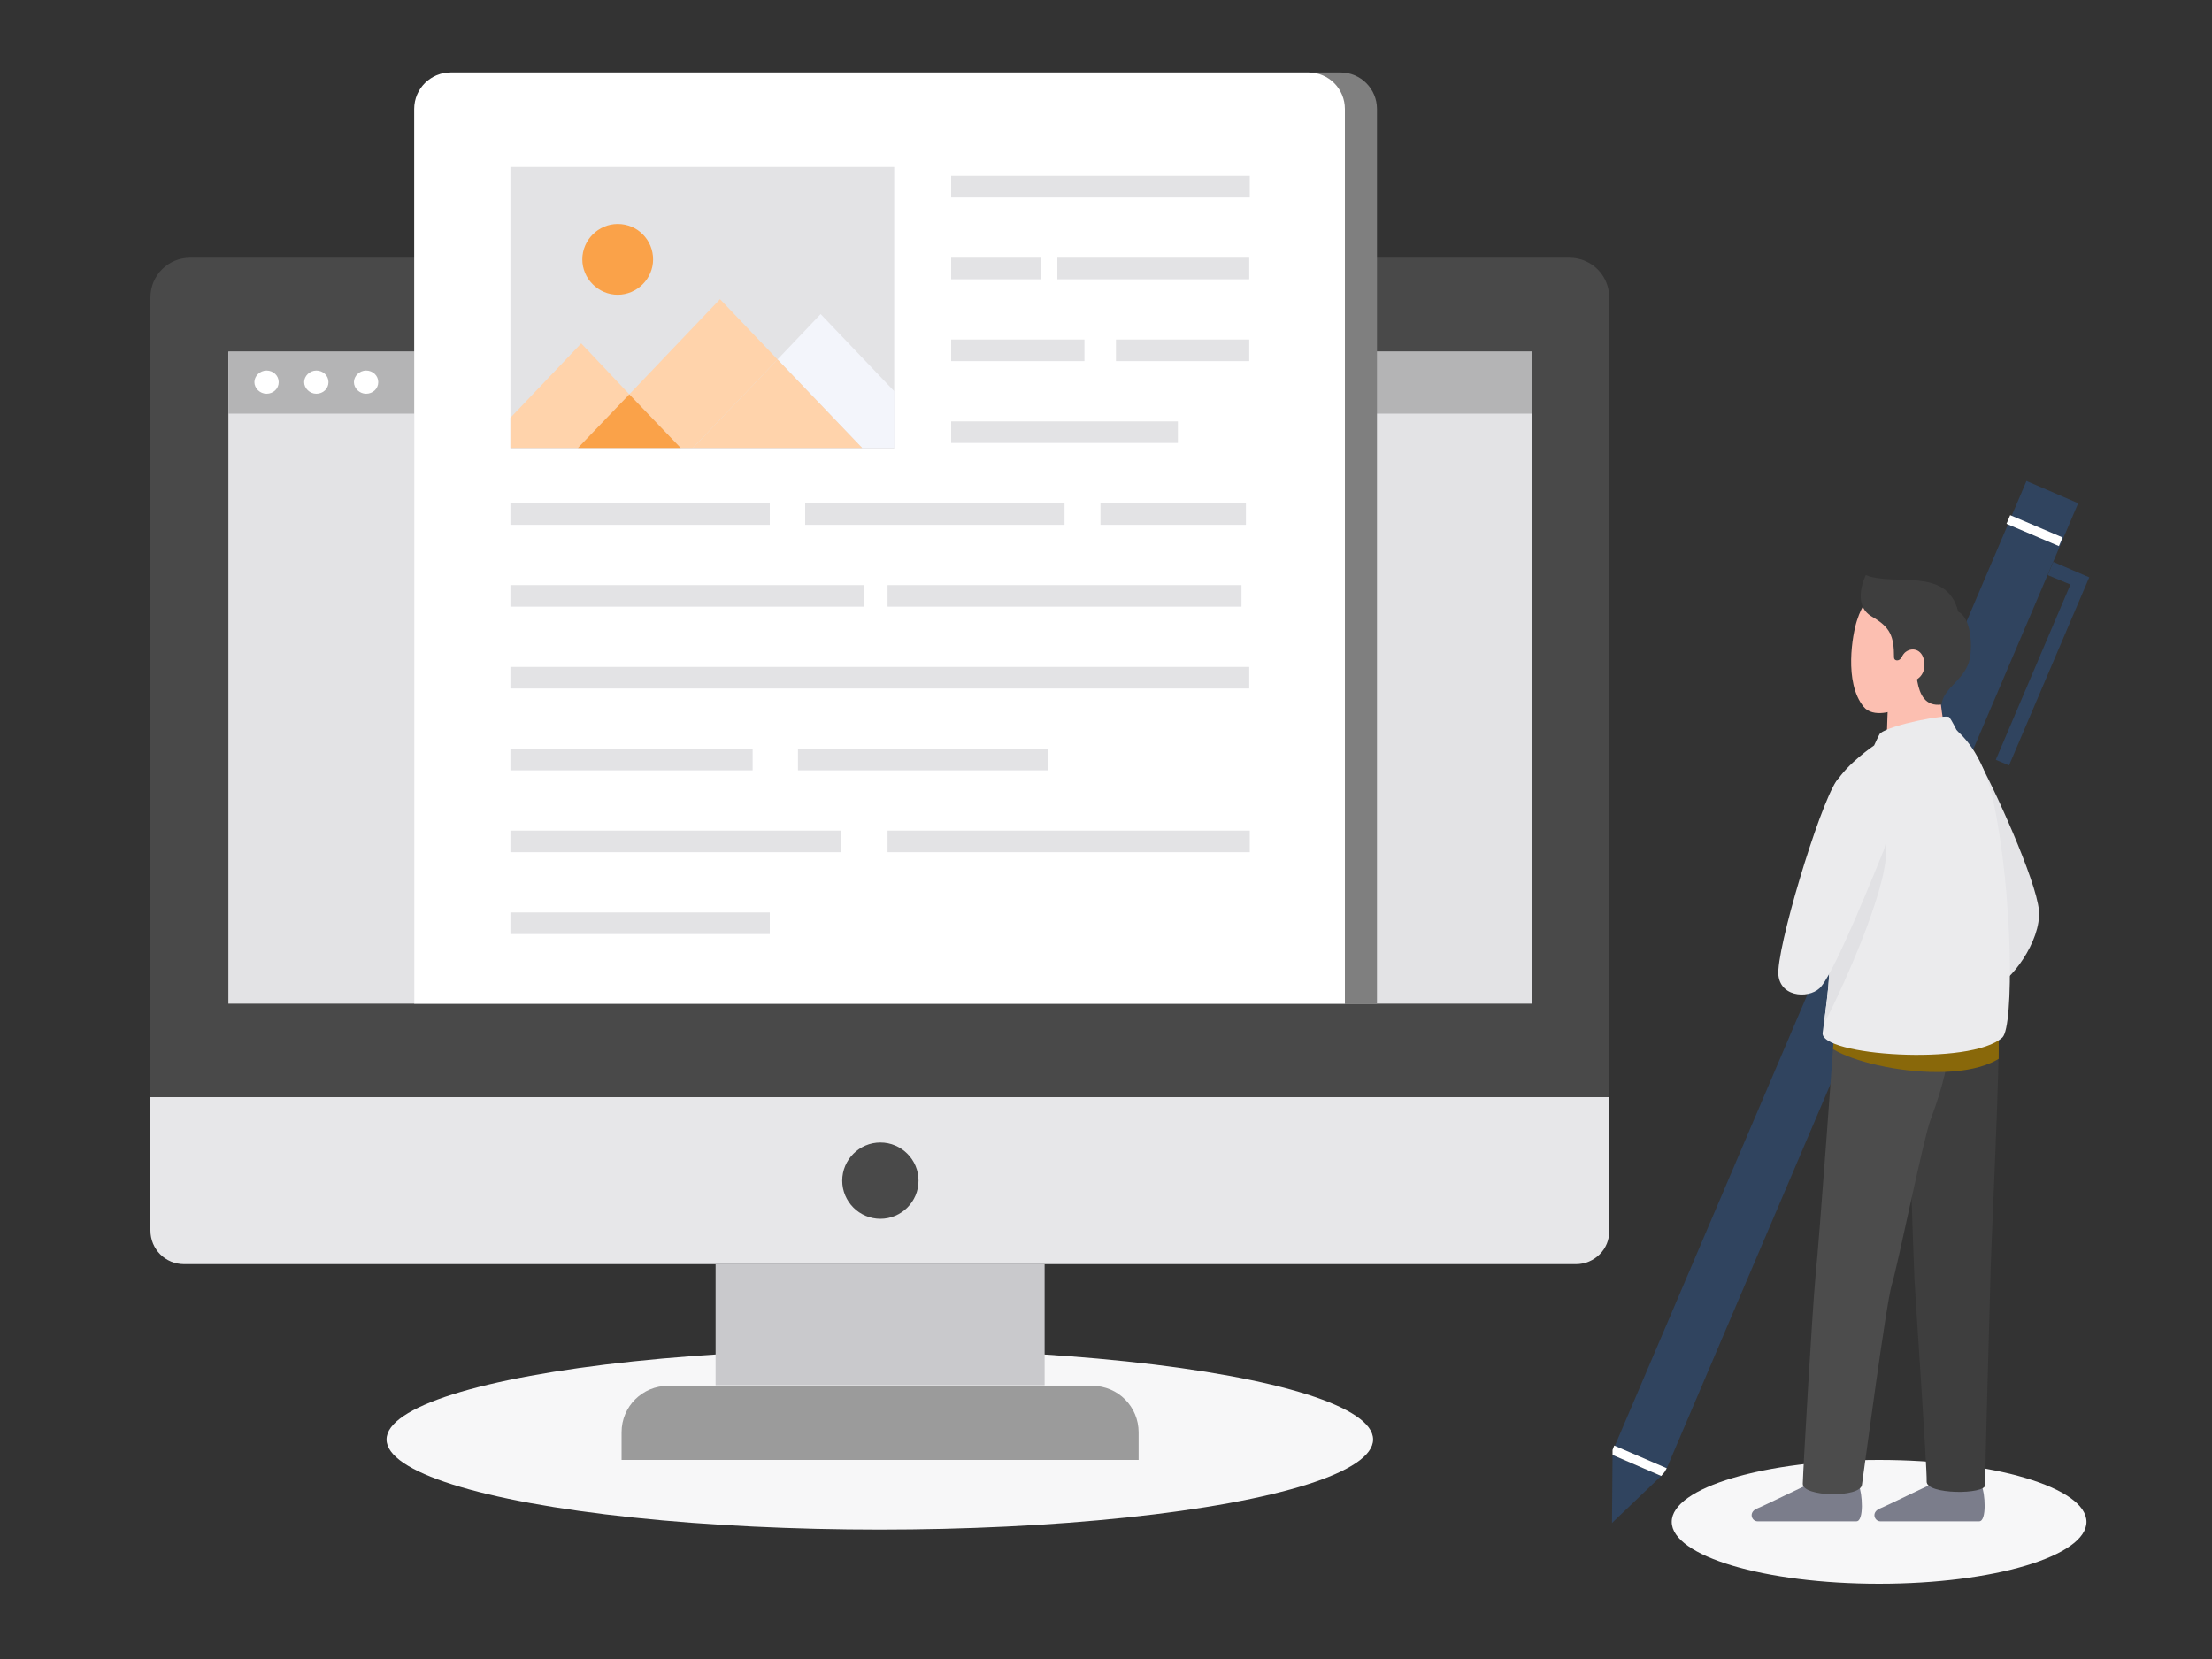 <?xml version="1.0" encoding="utf-8"?>
<!-- Generator: Adobe Illustrator 26.3.1, SVG Export Plug-In . SVG Version: 6.00 Build 0)  -->
<svg version="1.1" xmlns="http://www.w3.org/2000/svg" xmlns:xlink="http://www.w3.org/1999/xlink" x="0px" y="0px"
	 viewBox="0 0 400 300" style="enable-background:new 0 0 400 300;" xml:space="preserve">
<rect x="0" y="0" width="400" height="300" fill="#333333" stroke="none"/>
<style type="text/css">
	.st0{fill:#F7F7F8;}
	.st1{fill:#494949;}
	.st2{fill:#E3E3E5;}
	.st3{fill:#B4B4B5;}
	.st4{fill:#E7E7E9;}
	.st5{fill:#8A929B;}
	.st6{fill:#C9C9CC;}
	.st7{fill:#9B9B9B;}
	.st8{fill:#FFFFFF;}
	.st9{fill:#7F7F7F;}
	.st10{clip-path:url(#SVGID_00000048492659241963829870000014542073315609306509_);}
	.st11{fill:#FFD3AB;}
	.st12{fill:#FAA249;}
	.st13{fill:#F3F5FB;}
	.st14{clip-path:url(#SVGID_00000048492659241963829870000014542073315609306509_);fill:#FAA249;}
	.st15{fill:#30445F;}
	.st16{fill:#7B7D8B;}
	.st17{fill:#E4E4E7;}
	.st18{fill:#3E3E3E;}
	.st19{fill:#4C4C4C;}
	.st20{clip-path:url(#SVGID_00000102509465413247806020000010729110777273779131_);fill:#89680A;}
	.st21{fill:#FCBFB1;}
	.st22{fill:#EBEBED;}
	.st23{clip-path:url(#SVGID_00000085938063161312057830000009083307323042170252_);fill:#E1E1E4;}
	.st24{display:none;}
	.st25{display:inline;}
	.st26{fill:none;stroke:#DC5A56;stroke-width:18;stroke-miterlimit:10;}
</style>
<g id="layer_00000057109754731106721540000004816943926389700763_">
	<g>
		<ellipse class="st0" cx="159.1" cy="260.3" rx="89.2" ry="16.3"/>
		<path class="st1" d="M291.1,198.5H27.2V53.8c0-4,3.2-7.2,7.2-7.2h249.4c4,0,7.2,3.2,7.2,7.2V198.5z"/>
		<rect x="41.3" y="63.6" class="st2" width="235.8" height="117.9"/>
		<rect x="41.3" y="63.6" class="st3" width="235.8" height="11.2"/>
		<path class="st4" d="M285,228.6H33.3c-3.4,0-6.1-2.7-6.1-6.1v-24.1h263.8v24.1C291.1,225.9,288.3,228.6,285,228.6z"/>
		<path class="st1" d="M166.1,213.5c0,3.8-3.1,6.9-6.9,6.9c-3.8,0-6.9-3.1-6.9-6.9c0-3.8,3.1-6.9,6.9-6.9
			C163,206.6,166.1,209.7,166.1,213.5z"/>
		<path class="st5" d="M162,55.9c0,1.5-1.3,2.8-2.8,2.8c-1.5,0-2.8-1.3-2.8-2.8c0-1.6,1.3-2.8,2.8-2.8C160.7,53,162,54.3,162,55.9z"
			/>
		<rect x="129.4" y="228.6" class="st6" width="59.5" height="21.9"/>
		<path class="st7" d="M205.9,264h-93.5V259c0-4.7,3.8-8.4,8.4-8.4h76.7c4.7,0,8.4,3.8,8.4,8.4V264z"/>
		<path class="st8" d="M50.4,69.1c0,1.2-1,2.1-2.2,2.1c-1.2,0-2.2-1-2.2-2.1s1-2.1,2.2-2.1C49.4,67,50.4,67.9,50.4,69.1z"/>
		<path class="st8" d="M59.4,69.1c0,1.2-1,2.1-2.2,2.1s-2.2-1-2.2-2.1s1-2.1,2.2-2.1S59.4,67.9,59.4,69.1z"/>
		<path class="st8" d="M68.4,69.1c0,1.2-1,2.1-2.2,2.1s-2.2-1-2.2-2.1s1-2.1,2.2-2.1S68.4,67.9,68.4,69.1z"/>
		<path class="st9" d="M249,181.5h-174V19.7c0-3.7,3-6.6,6.6-6.6h160.8c3.7,0,6.6,3,6.6,6.6V181.5z"/>
		<path class="st8" d="M243.3,181.5H74.9V19.7c0-3.7,3-6.6,6.6-6.6h155.1c3.7,0,6.6,3,6.6,6.6V181.5z"/>
		<rect x="92.3" y="91" class="st2" width="46.9" height="3.9"/>
		<rect x="145.6" y="91" class="st2" width="46.9" height="3.9"/>
		<rect x="199" y="91" class="st2" width="26.3" height="3.9"/>
		<rect x="92.3" y="105.8" class="st2" width="64" height="3.9"/>
		<rect x="160.5" y="105.8" class="st2" width="64" height="3.9"/>
		<rect x="92.3" y="120.6" class="st2" width="133.6" height="3.9"/>
		<rect x="92.3" y="135.4" class="st2" width="43.8" height="3.9"/>
		<rect x="144.3" y="135.4" class="st2" width="45.3" height="3.9"/>
		<rect x="172" y="31.8" class="st2" width="54" height="3.9"/>
		<rect x="172" y="46.6" class="st2" width="16.3" height="3.9"/>
		<rect x="191.2" y="46.6" class="st2" width="34.7" height="3.9"/>
		<rect x="172" y="61.4" class="st2" width="24.1" height="3.9"/>
		<rect x="201.8" y="61.4" class="st2" width="24.1" height="3.9"/>
		<rect x="172" y="76.2" class="st2" width="41" height="3.9"/>
		<rect x="92.3" y="150.2" class="st2" width="59.7" height="3.9"/>
		<rect x="160.5" y="150.2" class="st2" width="65.5" height="3.9"/>
		<rect x="92.3" y="165" class="st2" width="46.9" height="3.9"/>
		<rect x="92.3" y="30.2" class="st2" width="69.4" height="50.9"/>
		<g>
			<defs>
				<rect id="SVGID_1_" x="92.3" y="30.2" width="69.4" height="50.9"/>
			</defs>
			<clipPath id="SVGID_00000006697811645632972980000017659113988299011254_">
				<use xlink:href="#SVGID_1_"  style="overflow:visible;"/>
			</clipPath>
			<g style="clip-path:url(#SVGID_00000006697811645632972980000017659113988299011254_);">
				<polygon class="st11" points="105.1,62.1 87.1,81 104.5,81 113.8,71.3 				"/>
				<polygon class="st11" points="130.2,54.1 113.8,71.3 123.1,81 125.3,81 140.6,65 				"/>
				<polygon class="st12" points="104.5,81 123.1,81 113.8,71.3 				"/>
				<polygon class="st13" points="148.4,56.8 140.6,65 155.9,81 171.5,81 				"/>
				<polygon class="st11" points="125.3,81 155.9,81 140.6,65 				"/>
			</g>
			<path style="clip-path:url(#SVGID_00000006697811645632972980000017659113988299011254_);fill:#FAA249;" d="M118.1,46.9
				c0,3.5-2.9,6.4-6.4,6.4c-3.5,0-6.4-2.9-6.4-6.4c0-3.5,2.9-6.4,6.4-6.4C115.3,40.5,118.1,43.4,118.1,46.9z"/>
		</g>
	</g>
	<g>
		<g>
			<g>
				<polygon class="st15" points="363.3,138.4 360.9,137.4 374.4,105.7 370.3,104 371.3,101.6 377.8,104.4 				"/>
				<g>
					<polygon class="st15" points="291.5,275.4 300.4,266.9 291.6,263.1 					"/>
					<path class="st15" d="M301.4,265.5L375.8,91l-9.3-4c-0.1,0-0.1,0-0.1,0.1l-74.4,174.4L301.4,265.5z"/>
					<polygon class="st8" points="301.4,265.5 291.9,261.4 291.6,262.2 291.6,263.1 300.4,266.9 301,266.2 					"/>
				</g>
			</g>
			
				<rect x="367.2" y="90.9" transform="matrix(0.392 -0.92 0.92 0.392 135.269 396.907)" class="st8" width="1.7" height="10.3"/>
		</g>
		<ellipse class="st0" cx="339.8" cy="275.2" rx="37.5" ry="11.2"/>
		<path class="st16" d="M328.2,267.9c-2.2,0.9-9,4.3-10.5,4.9c-1.6,0.7-0.9,2.3,0.1,2.3c0.6,0,16.6,0,17.9,0c1.4,0,1.1-5.1,0.4-6.6
			C335.4,267.1,329.5,267.3,328.2,267.9z"/>
		<path class="st17" d="M357.2,136.4c3.4,5.9,11,22.8,11.5,28.2c0.5,5.6-5.4,13.3-8,13.7c-4.7,0.8-14.1-33.1-14.8-38.8
			C344.8,131.6,354.8,132.2,357.2,136.4z"/>
		<path class="st16" d="M350.4,267.9c-2.2,0.9-9,4.3-10.5,4.9c-1.6,0.7-0.9,2.3,0.1,2.3c0.6,0,16.6,0,17.9,0c1.4,0,1.1-5.1,0.4-6.6
			C357.6,267.1,351.7,267.3,350.4,267.9z"/>
		<path class="st18" d="M361.3,186.7c0.6,1.7-1.4,40.9-1.4,45.6c-0.1,4.7-1,34.4-0.9,36.2c0.1,1.8-10.7,1.8-10.6-0.6
			c0.1-2.2-2-32.6-2.2-36.5c-0.2-3.9-1.4-40.3-1.3-43.5C345,183.9,360.7,185.1,361.3,186.7z"/>
		<path class="st19" d="M331.7,186.5c0,0-2.7,37.7-3.4,44.3c-0.6,6.6-2.2,34.1-2.3,37.5c-0.1,2.4,10.4,2.6,10.7,0.2
			c0.5-3.5,4.4-33,5.4-36.2c1-3.1,5.8-26.8,7-29.8c2.6-6.9,3-10.4,3.8-14.1C353.2,185,332.1,182.8,331.7,186.5z"/>
		<g>
			<defs>
				<path id="SVGID_00000051341740548459952070000002244746401142879616_" d="M361.3,186.7c-0.5-1.3-9.1-1.5-13.3,0.3
					c-6.2-1.5-16-3-16.3-0.5c0,0-2.7,37.7-3.4,44.3c-0.6,6.6-2.2,34.1-2.3,37.5c0,1.5,10.1,1.9,10.3,0.4c0.3-1.7,4.8-33.2,5.8-36.3
					c0.6-1.9,2.6-11.3,4.3-19.1c0.3,8.6,0.6,16.4,0.6,18.1c0.2,3.9,0.8,33.9,0.7,36.1c-0.1,2.5,11.7,2.6,11.6,0.8
					c-0.1-1.8,0.3-31.3,0.4-35.9C359.9,227.7,362,188.4,361.3,186.7z"/>
			</defs>
			<clipPath id="SVGID_00000125585938631968168480000001941597977544896429_">
				<use xlink:href="#SVGID_00000051341740548459952070000002244746401142879616_"  style="overflow:visible;"/>
			</clipPath>
			<path style="clip-path:url(#SVGID_00000125585938631968168480000001941597977544896429_);fill:#89680A;" d="M332,143.3
				c2-3.4,6.9-6.2,6.9-6.2s0.9-2,1.1-2.2c2-1.6,12.1-3.5,12.5-2.9c0.4,0.5,1.3,2.3,1.3,2.3c0.4,0.6,4.7,3.5,6.7,13.1
				c3.5,16.4,4.9,40.3,1.5,43.7c-8.9,6.3-33.1,0.4-32.3-3.7c1.4-10.3,1.1-8.5,1.2-16C331.2,164,329.7,147.1,332,143.3z"/>
		</g>
		<path class="st21" d="M351.5,130.9c-0.4-1.9-1.1-8.2-1.2-9.8c-0.1-1-3.6-0.7-6.3,1.2c-1.9,1.4-2.7,4.5-2.6,5.1
			c0,0-0.2,4.5-0.2,6.4C341.2,134.7,351.9,132.4,351.5,130.9z"/>
		<path class="st21" d="M343.4,128c-0.8,0.6-4.7,1.9-6.4-0.2c-3.6-4.4-2-13.2-1.2-15.6c1.9-5.9,4.8-6.2,10,0.7
			C347.9,115.6,348.6,123.9,343.4,128z"/>
		<path class="st18" d="M337.4,104c5.3,2.1,14.7-1.6,16.7,6.6c2.3,1.1,2.6,6,2.1,8.5c-0.8,3.9-4.8,5.2-5.1,8.3
			c-5.9,0.8-4-8.8-5.4-9.5c-0.8-0.4-1.6,0.6-2,1.2c-0.4,0.5-1.2,0.4-1.2-0.2c0-3.9-0.7-5.5-4-7.4C334.7,109.3,337.4,104,337.4,104z"
			/>
		<path class="st21" d="M344.6,117.9c1.3-1,3.3-0.4,3.4,2.2c0.1,2.5-2.2,3.6-3.4,2.9C342.7,121.8,343.6,118.6,344.6,117.9z"/>
		<path class="st22" d="M332,141.5c2-3.4,6.9-6.7,6.9-6.7s0.9-2,1.1-2.2c2-1.6,12.1-3.5,12.5-2.9c0.4,0.5,1.3,2.3,1.3,2.3
			c0.4,0.6,4.7,3.5,6.7,13.1c3.5,16.4,3.7,40.5,1.6,42.5c-5.6,5.2-33.3,3.3-32.5-0.9c1.4-10.3,1.2-10.2,1.3-17.7
			C331.2,161.7,329.7,145.3,332,141.5z"/>
		<g>
			<defs>
				<path id="SVGID_00000111902489366126059990000010266381735976987792_" d="M332,141c2-3.4,6.9-6.2,6.9-6.2s0.9-2,1.1-2.2
					c2-1.6,12.1-3.5,12.5-2.9c0.4,0.5,1.3,2.3,1.3,2.3c0.4,0.6,4.7,3.5,6.7,13.1c3.5,16.4,3.7,40.5,1.6,42.5
					c-5.6,5.2-33.3,3.3-32.5-0.9c1.4-10.3,1.2-10.2,1.3-17.7C331.2,161.7,329.7,144.9,332,141z"/>
			</defs>
			<clipPath id="SVGID_00000043420846436768090540000017004508771489295251_">
				<use xlink:href="#SVGID_00000111902489366126059990000010266381735976987792_"  style="overflow:visible;"/>
			</clipPath>
			<path style="clip-path:url(#SVGID_00000043420846436768090540000017004508771489295251_);fill:#E1E1E4;" d="M341.1,154.1
				c-0.3,9-10.6,30.3-12.1,32.5c-1.6,2.4-5.6-5.9-6.2-9.7c-1-6.1,7.1-28.4,10.2-33.1C335.3,140.5,341.5,145.1,341.1,154.1z"/>
		</g>
		<path class="st22" d="M340.7,153.6c-1.3,3.2-8.5,21.2-11.3,24.7c-1.7,2.3-7.3,2.3-7.8-1.9c-0.5-4.5,7.3-30.5,10.5-35.2
			C334.4,137.9,343.6,144,340.7,153.6z"/>
	</g>
</g>
<g id="レイヤー_3" class="st24">
	<g class="st25">
		<circle class="st26" cx="199.2" cy="129.7" r="126.5"/>
		<line class="st26" x1="286.6" y1="42.3" x2="111.7" y2="217.2"/>
	</g>
</g>
</svg>
